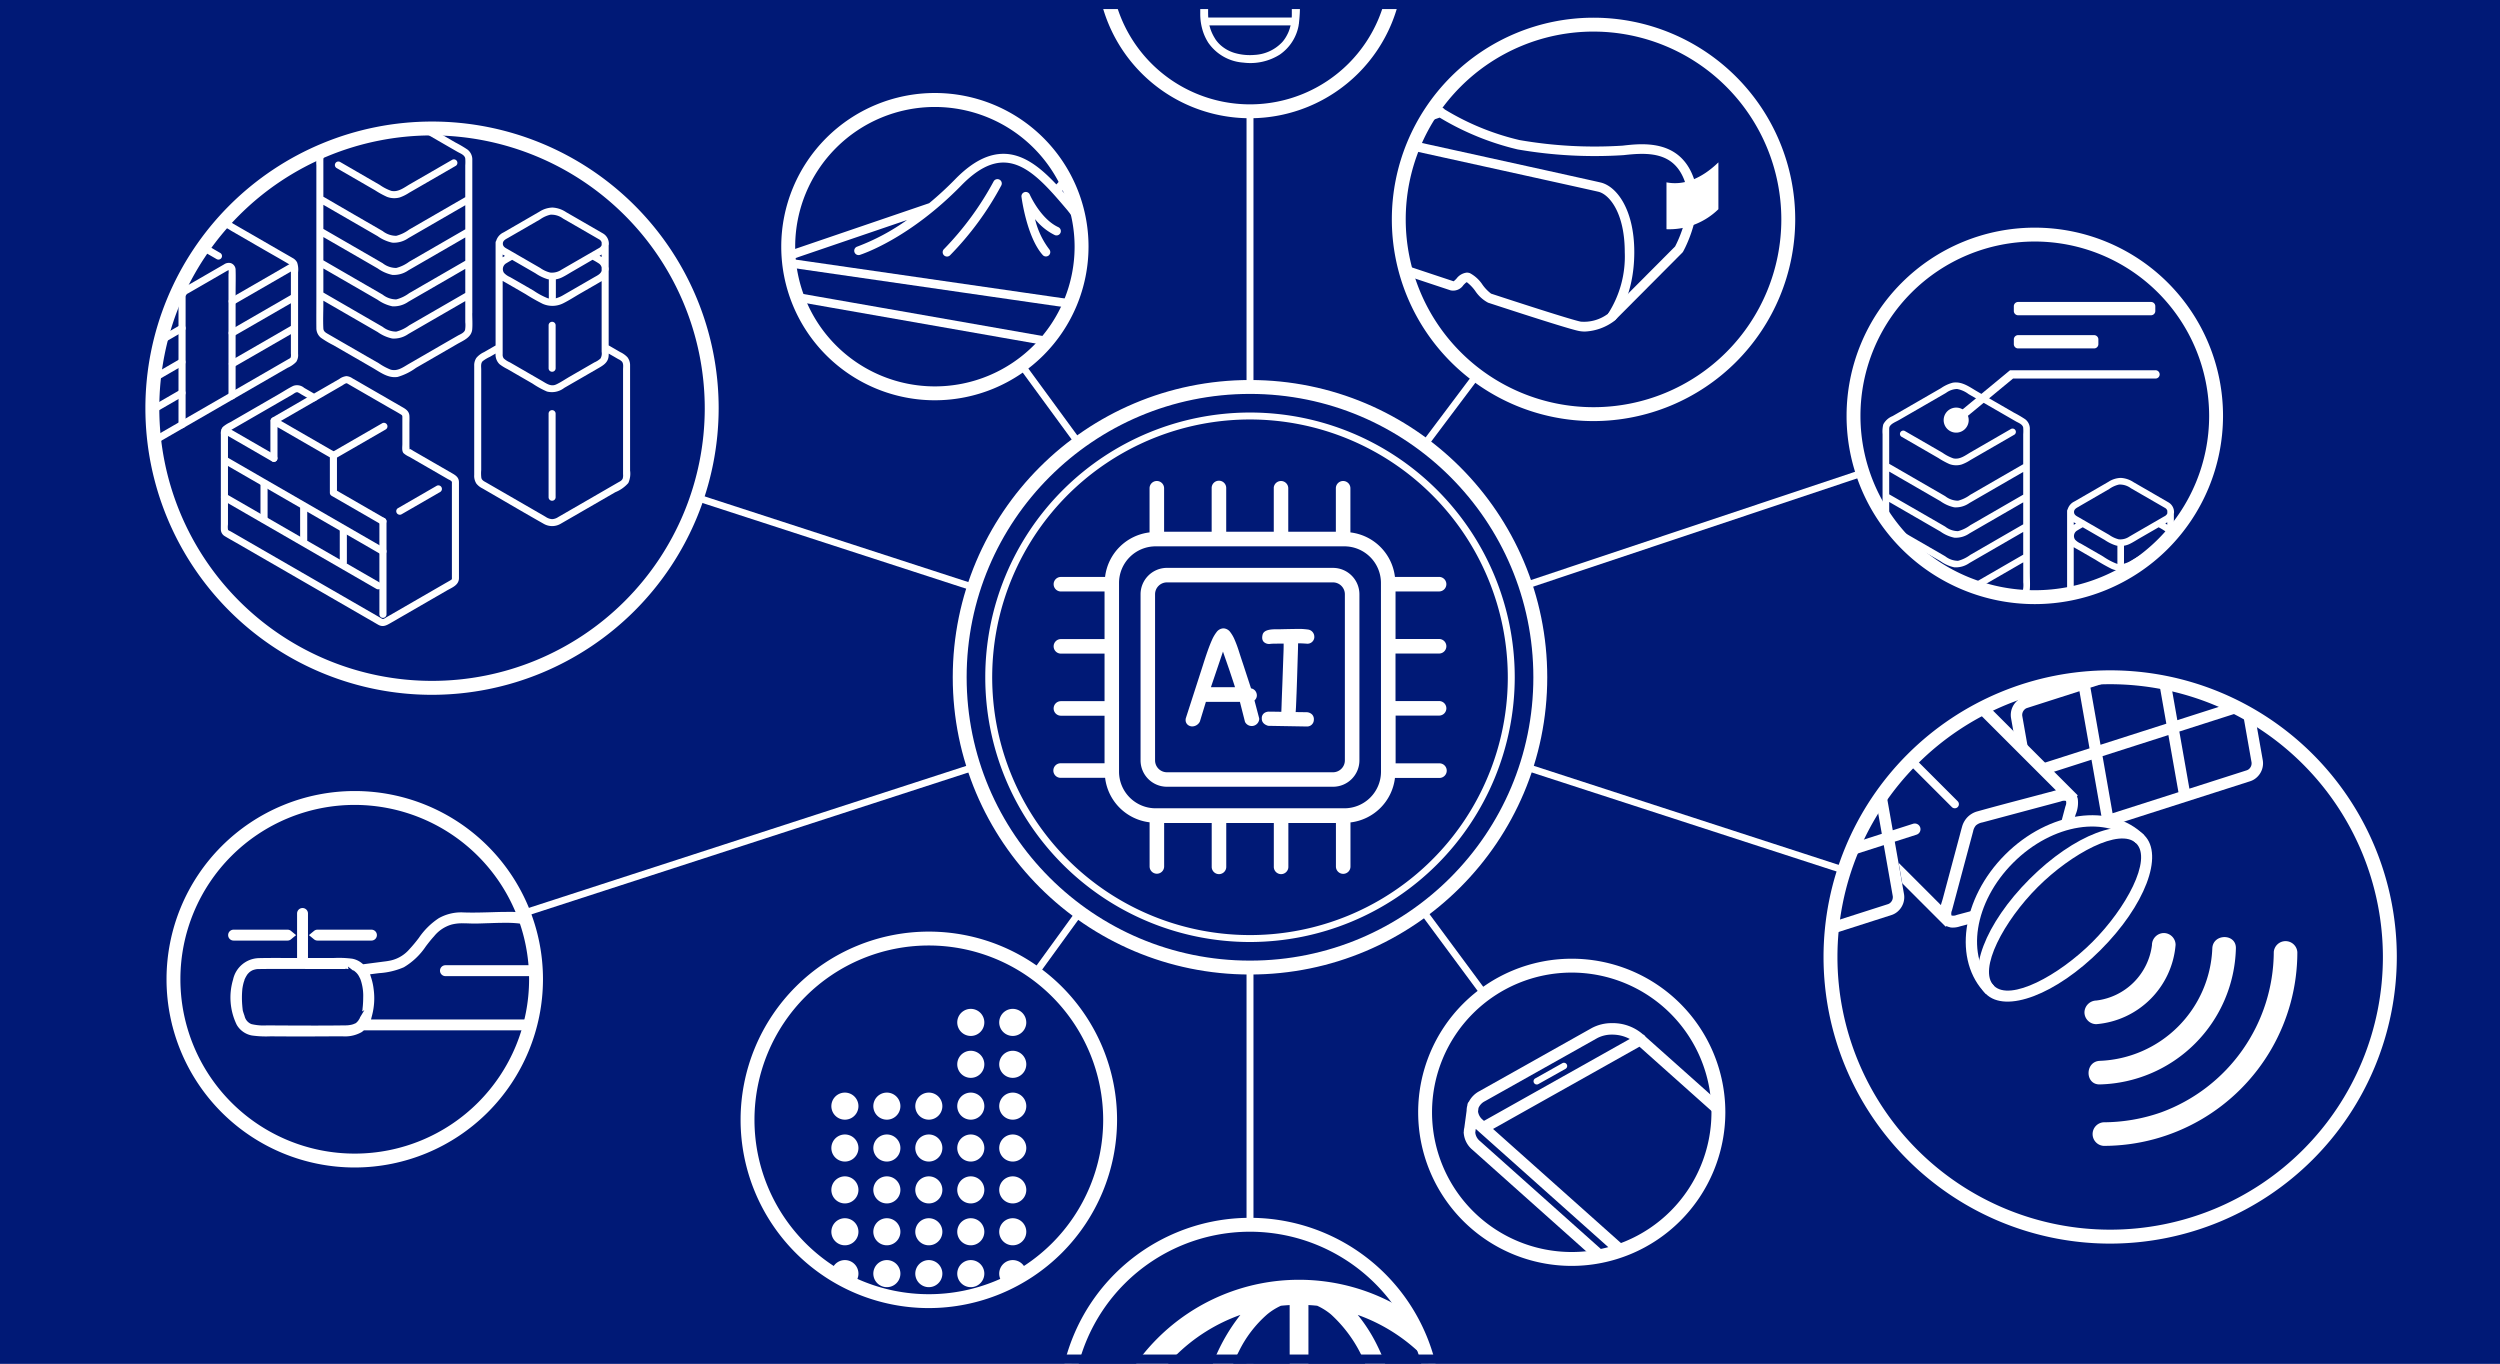 <svg xmlns="http://www.w3.org/2000/svg" xmlns:xlink="http://www.w3.org/1999/xlink" width="275" height="149.999" viewBox="0 0 275 149.999">
  <defs>
    <clipPath id="clip-path">
      <rect id="長方形_1924" data-name="長方形 1924" width="275" height="149.999" transform="translate(0 34.325)" fill="none"/>
    </clipPath>
    <clipPath id="clip-path-2">
      <path id="パス_5877" data-name="パス 5877" d="M203.885,80.071a19.943,19.943,0,1,0,19.942-19.942,19.942,19.942,0,0,0-19.942,19.942" fill="none"/>
    </clipPath>
    <clipPath id="clip-path-4">
      <path id="パス_5882" data-name="パス 5882" d="M19.08,142.043A19.942,19.942,0,1,0,39.022,122.1,19.942,19.942,0,0,0,19.08,142.043" fill="none"/>
    </clipPath>
    <clipPath id="clip-path-6">
      <path id="パス_5921" data-name="パス 5921" d="M82.229,157.508a19.942,19.942,0,1,0,19.942-19.943,19.942,19.942,0,0,0-19.942,19.943" fill="none"/>
    </clipPath>
    <clipPath id="clip-path-8">
      <path id="パス_5926" data-name="パス 5926" d="M121.871,34.325a16.1,16.1,0,0,0,31.258,0Z" fill="none"/>
    </clipPath>
    <clipPath id="clip-path-10">
      <path id="パス_5938" data-name="パス 5938" d="M201.353,139.591a30.766,30.766,0,1,0,30.766-30.767,30.766,30.766,0,0,0-30.766,30.767" fill="none"/>
    </clipPath>
    <clipPath id="clip-path-12">
      <path id="パス_5968" data-name="パス 5968" d="M16.756,79.224A30.767,30.767,0,1,0,47.524,48.457,30.767,30.767,0,0,0,16.756,79.224" fill="none"/>
    </clipPath>
    <clipPath id="clip-path-14">
      <path id="パス_5973" data-name="パス 5973" d="M156.761,156.679a16.131,16.131,0,1,0,16.132-16.132,16.131,16.131,0,0,0-16.132,16.132" fill="none"/>
    </clipPath>
    <clipPath id="clip-path-16">
      <path id="パス_5977" data-name="パス 5977" d="M86.707,61.46a16.131,16.131,0,1,0,16.131-16.132A16.131,16.131,0,0,0,86.707,61.46" fill="none"/>
    </clipPath>
    <clipPath id="clip-path-18">
      <path id="パス_5983" data-name="パス 5983" d="M153.866,58.457a21.422,21.422,0,1,0,21.422-21.422,21.421,21.421,0,0,0-21.422,21.422" fill="none"/>
    </clipPath>
    <clipPath id="clip-path-20">
      <path id="パス_5987" data-name="パス 5987" d="M117.863,184.324h39.274a20.26,20.26,0,0,0-39.274,0" fill="none"/>
    </clipPath>
  </defs>
  <g id="グループ_2909" data-name="グループ 2909" transform="translate(0 -34.325)">
    <rect id="長方形_1914" data-name="長方形 1914" width="275" height="149.999" transform="translate(0 34.325)" fill="#001976"/>
    <rect id="長方形_1915" data-name="長方形 1915" width="0.763" height="75.5" transform="translate(137.119 108.824)" fill="#fff"/>
    <path id="パス_5856" data-name="パス 5856" d="M172.586,156.906l-35.393-47.854.614-.456L173.2,156.451Z" fill="#fff"/>
    <rect id="長方形_1916" data-name="長方形 1916" width="0.764" height="124.514" transform="translate(137.382 109.187) rotate(-72)" fill="#fff"/>
    <rect id="長方形_1917" data-name="長方形 1917" width="90.989" height="0.764" transform="matrix(0.949, -0.317, 0.317, 0.949, 137.389, 108.49)" fill="#fff"/>
    <rect id="長方形_1918" data-name="長方形 1918" width="62.966" height="0.764" transform="translate(137.179 108.583) rotate(-53.085)" fill="#fff"/>
    <rect id="長方形_1919" data-name="長方形 1919" width="0.763" height="74.499" transform="translate(137.119 34.325)" fill="#fff"/>
    <rect id="長方形_1920" data-name="長方形 1920" width="0.764" height="58.692" transform="translate(102.53 61.686) rotate(-36.197)" fill="#fff"/>
    <rect id="長方形_1921" data-name="長方形 1921" width="0.764" height="124.514" transform="translate(18.962 70.71) rotate(-72)" fill="#fff"/>
    <rect id="長方形_1922" data-name="長方形 1922" width="124.514" height="0.764" transform="translate(18.957 146.922) rotate(-17.985)" fill="#fff"/>
    <rect id="長方形_1923" data-name="長方形 1923" width="60.138" height="0.765" transform="matrix(0.587, -0.809, 0.809, 0.587, 101.871, 157.273)" fill="#fff"/>
    <g id="グループ_2910" data-name="グループ 2910">
      <g id="グループ_2909-2" data-name="グループ 2909" clip-path="url(#clip-path)">
        <path id="パス_5857" data-name="パス 5857" d="M169.433,108.824A31.933,31.933,0,1,1,137.5,76.891a31.933,31.933,0,0,1,31.933,31.933" fill="#001976"/>
        <circle id="楕円形_32" data-name="楕円形 32" cx="31.933" cy="31.933" r="31.933" transform="translate(105.567 76.891)" fill="none" stroke="#fff" stroke-miterlimit="10" stroke-width="1.528"/>
        <path id="パス_5858" data-name="パス 5858" d="M137.5,137.946a29.121,29.121,0,1,1,29.122-29.122A29.155,29.155,0,0,1,137.5,137.946m0-57.479a28.358,28.358,0,1,0,28.358,28.357A28.389,28.389,0,0,0,137.5,80.467" fill="#fff"/>
        <path id="パス_5859" data-name="パス 5859" d="M146.636,96.791H128.362a2.907,2.907,0,0,0-2.9,2.9v18.275a2.9,2.9,0,0,0,2.9,2.9h18.274a2.9,2.9,0,0,0,2.9-2.9V99.693a2.907,2.907,0,0,0-2.9-2.9m1.3,21.177a1.312,1.312,0,0,1-1.3,1.305H128.362a1.312,1.312,0,0,1-1.305-1.305V99.693a1.312,1.312,0,0,1,1.305-1.305h18.274a1.312,1.312,0,0,1,1.3,1.305Z" fill="#fff"/>
        <path id="パス_5860" data-name="パス 5860" d="M137.991,111.373a.518.518,0,0,0,.079-.076.722.722,0,0,0,.185-.478.822.822,0,0,0-.152-.469.761.761,0,0,0-.455-.3h-.032l-.836-2.558q-.286-.852-.508-1.551a12.509,12.509,0,0,0-.456-1.23,3.764,3.764,0,0,0-.484-.85.968.968,0,0,0-.758-.416.98.98,0,0,0-.759.422,4.083,4.083,0,0,0-.5.859q-.232.515-.478,1.214t-.5,1.51l-1.9,5.892a.913.913,0,0,0-.02.182.676.676,0,0,0,.258.547.778.778,0,0,0,.478.16.953.953,0,0,0,.788-.455.389.389,0,0,0,.057-.12l.65-2.125h3.743l.558,2.2a.829.829,0,0,0,1.565-.287.371.371,0,0,0-.014-.141Zm-3.132-4.416q.192.557.4,1.158l.4,1.205c.068.206.132.406.193.6H133.2L134.527,106c.1.293.209.607.332.965Z" fill="#fff"/>
        <path id="パス_5861" data-name="パス 5861" d="M142.619,110.681q.03-.809.059-1.713l.1-3.238q.009-.369.013-.641h.193c.288.011.539.026.759.041a.758.758,0,0,0,.832-.677c0-.023,0-.046,0-.069a.8.8,0,0,0-.675-.807c-.12-.017-.3-.037-.547-.057-.094-.009-.38-.031-2.717.028-.824-.022-1.612.036-1.753.6-.12.5.047.739.214.856a.857.857,0,0,0,.607.152,3.492,3.492,0,0,1,.408-.026l.8-.012h.288v.238q0,.411-.024.954l-.12,3.364c-.041,1.006-.067,1.748-.082,2.223q-.014.416-.027.726-1.062-.018-1.366-.019a.932.932,0,0,0-.455.12.672.672,0,0,0-.328.635c-.009.209.062.59.641.787a.4.4,0,0,0,.119.021l4.185.072a.742.742,0,0,0,.779-.7v-.009a.768.768,0,0,0-.172-.589.885.885,0,0,0-.658-.273l-1.17-.016c.014-.153.026-.329.036-.527.02-.426.041-.91.059-1.446" fill="#fff"/>
        <path id="パス_5862" data-name="パス 5862" d="M158.3,106.214a.8.8,0,0,0,0-1.6h-4.791V99.385H158.3a.8.8,0,1,0,0-1.6h-4.856a5.591,5.591,0,0,0-4.9-4.894V88.034a.8.8,0,1,0-1.6,0h0v4.785h-5.235V88.034a.8.8,0,0,0-1.594-.095c0,.011,0,.023,0,.034v4.846h-5.232V88.034a.8.8,0,1,0-1.6-.061v4.846h-5.232V88.034a.8.8,0,0,0-1.6,0h0v4.855a5.59,5.59,0,0,0-4.893,4.9H116.7a.8.8,0,0,0,0,1.6h4.8v5.234H116.7a.8.8,0,1,0,0,1.6H121.5v5.23H116.7a.8.8,0,0,0,0,1.6H121.5v5.232H116.7a.8.8,0,1,0-.062,1.6h4.924a5.59,5.59,0,0,0,4.894,4.894v4.855a.8.8,0,1,0,1.6,0v-4.78h5.232v4.794a.8.8,0,0,0,1.6.062v-4.856h5.232v4.794a.8.8,0,0,0,1.6.062v-4.856h5.232v4.794a.8.8,0,0,0,1.6,0v-4.856a5.587,5.587,0,0,0,4.893-4.893h4.856a.8.8,0,0,0,.073-1.606h-4.856V113.04H158.3a.8.8,0,1,0,0-1.6h-4.794v-5.23Zm-6.39,13a4.029,4.029,0,0,1-4.023,4.023H127.116a4.029,4.029,0,0,1-4.022-4.023V98.446a4.029,4.029,0,0,1,4.022-4.023h20.766a4.029,4.029,0,0,1,4.022,4.023Z" fill="#fff"/>
        <path id="パス_5863" data-name="パス 5863" d="M243.769,80.071a19.942,19.942,0,1,1-19.942-19.942,19.942,19.942,0,0,1,19.942,19.942" fill="#001976"/>
      </g>
    </g>
    <g id="グループ_2912" data-name="グループ 2912">
      <g id="グループ_2911" data-name="グループ 2911" clip-path="url(#clip-path-2)">
        <path id="パス_5864" data-name="パス 5864" d="M209.166,82.366h0l2.69,1.553,1.327.766a9.165,9.165,0,0,0,1.247.685,2.122,2.122,0,0,0,1.336.054,4.474,4.474,0,0,0,.97-.487l2.113-1.221,2.727-1.574a.365.365,0,0,0-.368-.63l-4.394,2.537c-.59.341-1.228.864-1.951.694a4.8,4.8,0,0,1-1.189-.617l-1.24-.716-2.9-1.674a.365.365,0,0,0-.368.63" fill="#fff"/>
        <path id="パス_5865" data-name="パス 5865" d="M223.282,97.448V95.3q0-3.46,0-6.921V83.111c0-.52,0-1.04,0-1.561a1.31,1.31,0,0,0-.5-1.1,12.391,12.391,0,0,0-1.246-.732l-1.326-.766L217.515,77.4c-.845-.487-1.685-1.155-2.715-.977a4.078,4.078,0,0,0-1.291.6l-1.389.8-2.714,1.566-1.226.708a2,2,0,0,0-.993.861.09.09,0,0,0-.008.023.326.326,0,0,0-.028.063,3.4,3.4,0,0,0-.069,1.032V95.745c0,1.077-.011,2.154,0,3.231a1.284,1.284,0,0,0,.466,1.023,10.568,10.568,0,0,0,1.328.787l1.379.8,2.652,1.531a4.115,4.115,0,0,0,2.625.957,6.1,6.1,0,0,0,1.908-.942l2.062-1.191,2.2-1.269c.654-.379,1.516-.7,1.582-1.562.041-.546,0-1.111,0-1.659M207.811,89.54l5.638,3.257a4.1,4.1,0,0,0,1.521.674A2.624,2.624,0,0,0,216.64,93l2.941-1.7,2.972-1.717V92l-5.824,3.364a3.875,3.875,0,0,1-1.346.649,2.293,2.293,0,0,1-1.412-.5l-2.929-1.691-3.231-1.867Zm14.742-2.667v1.865L216.729,92.1a3.9,3.9,0,0,1-1.346.65,2.294,2.294,0,0,1-1.412-.5l-2.929-1.691L207.811,88.7v-2.5l5.638,3.257a4.1,4.1,0,0,0,1.521.675,2.618,2.618,0,0,0,1.67-.476l2.941-1.7,2.972-1.716ZM207.811,92.8l5.638,3.256a4.1,4.1,0,0,0,1.521.675,2.618,2.618,0,0,0,1.67-.476l2.941-1.7,2.972-1.716v2.5l-5.824,3.364a3.9,3.9,0,0,1-1.346.65,2.294,2.294,0,0,1-1.412-.5q-1.465-.844-2.929-1.691l-3.231-1.867Zm1.021-12.237,1.275-.736,2.6-1.5,1.348-.778a2.172,2.172,0,0,1,1.218-.437,3.006,3.006,0,0,1,1.268.563l1.344.775,2.585,1.492,1.268.732c.288.166.76.32.815.7a5.1,5.1,0,0,1,0,.721v3.293l-5.824,3.364a3.9,3.9,0,0,1-1.346.65,2.293,2.293,0,0,1-1.412-.5l-2.929-1.692-3.231-1.866v-3.76a1.077,1.077,0,0,1,.033-.31c.186-.358.652-.521.988-.715m13.7,18.618c-.1.317-.518.46-.782.613l-.986.57-4.063,2.347c-.59.341-1.186.81-1.906.6a6.115,6.115,0,0,1-1.231-.666l-1.284-.741-2.6-1.5-1.344-.777c-.262-.151-.5-.266-.521-.6-.044-.857,0-1.728,0-2.585v-.295l5.638,3.257a4.1,4.1,0,0,0,1.521.675,2.631,2.631,0,0,0,1.67-.476l2.941-1.7,2.972-1.717v2.192a2.949,2.949,0,0,1-.023.8" fill="#fff"/>
        <path id="パス_5866" data-name="パス 5866" d="M241.347,114.249V104.4c0-.358,0-.715,0-1.073a1.358,1.358,0,0,0-.282-.888,2.457,2.457,0,0,0-.738-.523l-.975-.563-.228-.132c0-.078,0-.156,0-.234V93.5a1.346,1.346,0,0,0,.015-.329c0-.035-.009-.069-.014-.1v-2.23c0-.027.011-.052.014-.081a1.235,1.235,0,0,0-.6-1.17l-2.593-1.5-1.252-.723a2.8,2.8,0,0,0-1.419-.473,2.633,2.633,0,0,0-1.339.426l-1.208.7-2.538,1.465a1.4,1.4,0,0,0-.746.859.351.351,0,0,0-.063.209V93.3h0v7.922l-.309.178-.893.516a2.253,2.253,0,0,0-.794.6,1.37,1.37,0,0,0-.225.814c0,.389,0,.778,0,1.167v10.184a1.483,1.483,0,0,0,.224.895,1.838,1.838,0,0,0,.629.5l.748.433c1.87,1.081,3.73,2.182,5.612,3.242a1.748,1.748,0,0,0,1.783-.011c.379-.215.755-.436,1.132-.654l2.983-1.722,1.543-.892a3.577,3.577,0,0,0,1.352-.954,2.331,2.331,0,0,0,.185-1.263m-3.069-11.68a2.3,2.3,0,0,1-.653.416l-.888.514-1.66.959c-.468.27-.934.593-1.425.819-.551.253-1.031-.127-1.492-.393l-1.555-.9-1.733-1a2.338,2.338,0,0,1-.653-.416.655.655,0,0,1-.113-.438V94.515c.152.1.314.18.466.268l1.92,1.109a19.664,19.664,0,0,0,1.763,1,2.5,2.5,0,0,0,2.144-.053c.614-.307,1.2-.688,1.795-1.032l1.912-1.1c.1-.057.193-.112.286-.17v7.356a1.045,1.045,0,0,1-.114.678m-.83-10.243a6.74,6.74,0,0,1,.675.4.691.691,0,0,1,.269.4v.343c-.1.341-.481.508-.791.687l-3.168,1.829a3.051,3.051,0,0,1-.812.35.331.331,0,0,0,.015-.1V94.355a2.309,2.309,0,0,0,.646-.207c.387-.19.756-.431,1.13-.647l2.036-1.175m.728-.421.119-.068c.033-.019.065-.039.1-.059v.264c-.07-.047-.142-.092-.216-.137m-5.25,4.44a1.548,1.548,0,0,1-.158-.035,7.331,7.331,0,0,1-1.446-.782l-1.67-.964-.78-.45a1.809,1.809,0,0,1-.624-.435.7.7,0,0,1,.239-1c.2-.122.4-.237.609-.354l1.208.7,1.212.7a4.6,4.6,0,0,0,1.255.61c.045.01.09.017.135.024v1.879a.333.333,0,0,0,.02.108m-4.812-4.291-.008,0v-.285c.078.05.159.1.241.143-.078.045-.156.09-.233.137m.6-2.029,2.243-1.3,1.054-.608a2.97,2.97,0,0,1,1.07-.485,2.019,2.019,0,0,1,1.307.4l1.225.708,2.558,1.476a.519.519,0,0,1,.228.3c0,.012,0,.022,0,.034v.236a.534.534,0,0,1-.036.087.689.689,0,0,1-.308.261l-.571.33-2.232,1.289-1.031.6a1.744,1.744,0,0,1-1.169.3,3.091,3.091,0,0,1-1.038-.482l-1.089-.628-2.24-1.294c-.25-.144-.549-.265-.55-.6s.325-.471.582-.618m11.875,25.016c-.088.228-.322.319-.52.434l-.687.4q-2.747,1.587-5.494,3.173a1.239,1.239,0,0,1-.632.217,1.329,1.329,0,0,1-.675-.241l-1.1-.638-2.9-1.676-1.509-.872-.623-.361c-.22-.127-.478-.228-.54-.5a3.94,3.94,0,0,1-.012-.82V111q0-3.138,0-6.274v-1c0-.288-.072-.655.162-.876a3.946,3.946,0,0,1,.738-.443l.592-.342a1.393,1.393,0,0,0,.4,1.1,4.693,4.693,0,0,0,.824.513l.86.5,1.752,1.012a9.148,9.148,0,0,0,1.5.827,2.087,2.087,0,0,0,1.8-.382l1.61-.929,1.772-1.025c.571-.329,1.169-.616,1.224-1.355.006-.084.009-.169.011-.254l.548.317.442.255a1.3,1.3,0,0,1,.386.262c.178.225.112.56.112.825v10.867a1.314,1.314,0,0,1-.032.452" fill="#fff"/>
        <path id="パス_5867" data-name="パス 5867" d="M232.882,108.287V117a.365.365,0,0,0,.73,0v-8.718a.365.365,0,0,0-.73,0" fill="#fff"/>
        <path id="パス_5868" data-name="パス 5868" d="M232.885,99.111v4.5a.365.365,0,0,0,.73,0v-4.5a.365.365,0,0,0-.73,0" fill="#fff"/>
        <path id="パス_5869" data-name="パス 5869" d="M215.181,80.992a.458.458,0,0,1-.292-.811l6.216-5.13h15.979a.458.458,0,1,1,0,.915h-15.65l-5.962,4.921a.453.453,0,0,1-.291.1" fill="#fff"/>
        <path id="パス_5870" data-name="パス 5870" d="M216.057,81.6a1.377,1.377,0,1,1,.185-1.938,1.377,1.377,0,0,1-.185,1.938" fill="#fff"/>
        <path id="パス_5871" data-name="パス 5871" d="M236.614,67.541H221.991a.47.47,0,0,0-.47.47v.523a.471.471,0,0,0,.47.47h14.623a.47.47,0,0,0,.47-.47v-.523a.47.47,0,0,0-.47-.47" fill="#fff"/>
        <path id="パス_5872" data-name="パス 5872" d="M230.351,72.652h-8.36a.469.469,0,0,1-.469-.47V71.66a.47.47,0,0,1,.469-.471h8.36a.471.471,0,0,1,.47.471v.522a.47.47,0,0,1-.47.47" fill="#fff"/>
        <path id="パス_5873" data-name="パス 5873" d="M221.32,109.674H206.7a.47.47,0,0,1-.47-.47v-.523a.471.471,0,0,1,.47-.47H221.32a.471.471,0,0,1,.47.47v.523a.47.47,0,0,1-.47.47" fill="#fff"/>
        <path id="パス_5874" data-name="パス 5874" d="M215.057,113.323H206.7a.469.469,0,0,1-.469-.47v-.523a.47.47,0,0,1,.469-.47h8.36a.471.471,0,0,1,.47.47v.523a.47.47,0,0,1-.47.47" fill="#fff"/>
        <path id="パス_5875" data-name="パス 5875" d="M222.155,116.444H206.228a.458.458,0,1,1,0-.915h15.7l7.021-3.716a.458.458,0,1,1,.428.809Z" fill="#fff"/>
        <path id="パス_5876" data-name="パス 5876" d="M228.518,111a1.377,1.377,0,1,1-.573,1.861,1.377,1.377,0,0,1,.573-1.861" fill="#fff"/>
      </g>
    </g>
    <g id="グループ_2914" data-name="グループ 2914">
      <g id="グループ_2913" data-name="グループ 2913" clip-path="url(#clip-path)">
        <path id="パス_5878" data-name="パス 5878" d="M223.827,100.777a20.705,20.705,0,1,1,20.706-20.705,20.729,20.729,0,0,1-20.706,20.705m0-39.884a19.178,19.178,0,1,0,19.179,19.179,19.2,19.2,0,0,0-19.179-19.179" fill="#fff"/>
        <path id="パス_5879" data-name="パス 5879" d="M58.964,142.043A19.942,19.942,0,1,1,39.022,122.1a19.942,19.942,0,0,1,19.942,19.942" fill="#001976"/>
      </g>
    </g>
    <g id="グループ_2916" data-name="グループ 2916">
      <g id="グループ_2915" data-name="グループ 2915" clip-path="url(#clip-path-4)">
        <path id="パス_5880" data-name="パス 5880" d="M49,141.7a.6.6,0,0,1,0-1.2H59.063a.6.6,0,0,1,0,1.2Z" fill="#fff"/>
        <path id="パス_5881" data-name="パス 5881" d="M73.917,148.337l-2.657-.015c-.185.008-.35.011-.516.011a11.054,11.054,0,0,1-1.534-.106,2.391,2.391,0,0,1-1.044-.475l-.111-.087H40.026l-.22.179a3.684,3.684,0,0,1-1.844.486c-.1,0-.191,0-.287-.011-.662,0-1.294.005-1.926.009h-.244c-.771.005-1.542.01-2.313.01l-.783,0-2.656-.015c-.186.008-.351.011-.517.011a11.04,11.04,0,0,1-1.533-.106,2.445,2.445,0,0,1-1.664-1.176,6.87,6.87,0,0,1-.4-4.977,2.981,2.981,0,0,1,2.853-2.357c.657-.014,1.315-.018,1.972-.018l2.214.008v-4.9a.6.6,0,1,1,1.2,0v4.9l2.778,0c.232-.013.44-.018.648-.018a11.285,11.285,0,0,1,1.445.093,2.378,2.378,0,0,1,1.063.5l.138.111,2.3-.3a7.462,7.462,0,0,0,.756-.123,3.835,3.835,0,0,0,2.039-1.244,15.44,15.44,0,0,0,1.031-1.238,7.906,7.906,0,0,1,2.188-2.162,5.021,5.021,0,0,1,2.454-.642c.084,0,.168,0,.252.007.346.012.687.017,1.025.017.584,0,1.167-.015,1.709-.03l.411-.012c.5-.016,1.02-.031,1.538-.031a10.558,10.558,0,0,1,3.958.608,4.466,4.466,0,0,1,1.967,1.673,12.022,12.022,0,0,0,1.956,2.308,3.7,3.7,0,0,0,1.382.721c.06.015.176.036.339.061l.171.033,2.722.363.134-.1a2.846,2.846,0,0,1,1.72-.585c.658-.014,1.315-.018,1.974-.018l2.212.008v-4.9a.6.6,0,1,1,1.2,0v4.9l2.778,0c.232-.013.44-.018.649-.018a11.261,11.261,0,0,1,1.445.093c1.744.334,2.221,2.224,2.35,3.321a7.41,7.41,0,0,1-.287,3.3,2.814,2.814,0,0,1-1.007,1.431,3.685,3.685,0,0,1-1.845.486c-.1,0-.19,0-.285-.011-.664,0-1.295.005-1.927.009h-.244c-.771.005-1.543.01-2.313.01Zm-.694-1.206q1.388.008,2.777.009c1.285,0,2.416-.008,3.455-.023h.011a3.194,3.194,0,0,0,.7-.072,1.8,1.8,0,0,0,.229-.068,1.054,1.054,0,0,0,.117-.051.463.463,0,0,0,.254-.169,1.174,1.174,0,0,0,.112-.112l.055-.074c.021-.032.045-.08.071-.13l.013,0,.059-.115.037-.1.474-.785-.254.134c.008-.032.018-.064.028-.1a.92.92,0,0,0,.029-.252l.01-.068c.012-.119.02-.214.028-.31.02-.284.031-.54.031-.785a5.453,5.453,0,0,0-.181-1.626,4.042,4.042,0,0,0-.144-.444l-.144-.285a1.673,1.673,0,0,0-.376-.47l-.2-.173-.019.02-.017-.01-.079-.032-.2-.159-.323-.247.067.282-.332-.051-.013.041-1.54,0q-1.588,0-3.18-.006c-.45,0-2.209-.006-2.653-.006-.7,0-1.407,0-2.111.014a.388.388,0,0,0-.08,0,1.518,1.518,0,0,0-.336.038,2.267,2.267,0,0,0-.3.087l-.081.041a2.04,2.04,0,0,0-.205.125c-.069.056-.1.08-.109.092a2.52,2.52,0,0,0-.185.2l-.047.068a3.448,3.448,0,0,0-.227.411l-.053.112,0,.027c-.022.068-.074.214-.075.224-.046.157-.085.319-.12.5l-.032.191c-.012.09-.02.184-.02.2a9.958,9.958,0,0,0,0,1.684c.011.131.024.261.038.392l0,.048c.01.078.015.115.023.152.061.211.125.391.188.569l.047.132a1.518,1.518,0,0,0,.208.4,1.1,1.1,0,0,0,.207.211,1.2,1.2,0,0,0,.291.158,5.717,5.717,0,0,0,1.315.156c.1,0,.2,0,.3-.008Zm-43.11-.009q2.154.014,4.306.016h.415c1.039,0,2.076-.006,3.114-.021h.01a3.178,3.178,0,0,0,.7-.072,1.825,1.825,0,0,0,.231-.068.945.945,0,0,0,.115-.051.46.46,0,0,0,.255-.169,1.035,1.035,0,0,0,.113-.115c.051-.066.068-.093.073-.1l.054-.1.012,0,.061-.117.035-.094.472-.785-.252.134.026-.1a.851.851,0,0,0,.03-.251l.01-.069c.011-.1.021-.206.028-.309.02-.284.031-.54.031-.785a5.386,5.386,0,0,0-.182-1.626A3.753,3.753,0,0,0,39.63,142l-.144-.283a1.679,1.679,0,0,0-.375-.472l-.2-.171-.019.019-.017-.011-.08-.031-.2-.16-.322-.246.065.281-.328-.051-.014.042-1.543,0q-1.593,0-3.179-.006l-.358,0-2.255-.005q-1.076,0-2.151.015a.4.4,0,0,0-.08,0,1.592,1.592,0,0,0-.335.037,2.265,2.265,0,0,0-.3.088l-.082.041a1.919,1.919,0,0,0-.2.125c-.074.059-.1.08-.109.09-.079.08-.134.137-.186.2l-.046.069a3.528,3.528,0,0,0-.228.411l-.054.115.005.028s-.069.2-.076.222c-.045.154-.084.316-.118.494l-.032.188c-.014.108-.021.188-.021.2a9.858,9.858,0,0,0,0,1.684c.01.137.024.272.039.409a1.8,1.8,0,0,0,.026.186c.06.208.124.388.187.567a1.249,1.249,0,0,0,.754.9,5.778,5.778,0,0,0,1.316.155c.1,0,.2,0,.3-.008Zm20.8-11.232a4.606,4.606,0,0,0-1.228.133,3.859,3.859,0,0,0-1.94,1.295c-.311.335-.611.722-.9,1.1a7.52,7.52,0,0,1-2.426,2.307,8.1,8.1,0,0,1-2.711.645c-.174.021-1,.127-1,.127l.147.463a6.331,6.331,0,0,1,.243,1.154,7.388,7.388,0,0,1-.158,2.848l-.13.507H67.227l-.139-.513a7.783,7.783,0,0,1,.059-3.879c.01-.034.183-.583.183-.583l-1.792-.239c-.1-.013-.263-.03-.3-.032-.123-.015-.261-.032-.4-.058a5.155,5.155,0,0,1-2.728-1.627,21.215,21.215,0,0,1-1.826-2.354l0-.034-.027-.026-.042-.057-.06-.058c-.076-.079-.139-.14-.2-.2l-.2-.151c-.093-.058-.183-.109-.274-.16a4.616,4.616,0,0,0-1.116-.387,12.676,12.676,0,0,0-2.9-.275c-.6,0-1.2.022-1.781.043l-.082,0c-.436.016-.853.031-1.264.038h-.132c-.2,0-.408-.007-.612-.014-.242-.008-.463-.015-.678-.015m25.51,1.9a.588.588,0,0,1-.378-.14l-.558-.46.558-.46a.594.594,0,0,1,.378-.14h5.94a.6.6,0,1,1,0,1.2Zm-9.224,0a.6.6,0,1,1,0-1.2h5.941a.591.591,0,0,1,.376.139l.559.461-.559.46a.583.583,0,0,1-.376.14Zm-32.283,0a.589.589,0,0,1-.379-.14l-.558-.46.558-.46a.594.594,0,0,1,.379-.14h5.94a.6.6,0,1,1,0,1.2Zm-9.224,0a.6.6,0,1,1,0-1.2h5.94a.6.6,0,0,1,.377.139l.56.461-.56.46a.585.585,0,0,1-.377.14Z" fill="#fff"/>
      </g>
    </g>
    <g id="グループ_2918" data-name="グループ 2918">
      <g id="グループ_2917" data-name="グループ 2917" clip-path="url(#clip-path)">
        <path id="パス_5883" data-name="パス 5883" d="M39.022,162.749a20.705,20.705,0,1,1,20.706-20.706,20.73,20.73,0,0,1-20.706,20.706m0-39.884A19.178,19.178,0,1,0,58.2,142.043a19.2,19.2,0,0,0-19.179-19.178" fill="#fff"/>
        <path id="パス_5884" data-name="パス 5884" d="M122.113,157.508a19.942,19.942,0,1,1-19.942-19.942,19.942,19.942,0,0,1,19.942,19.942" fill="#001976"/>
      </g>
    </g>
    <g id="グループ_2920" data-name="グループ 2920">
      <g id="グループ_2919" data-name="グループ 2919" clip-path="url(#clip-path-6)">
        <path id="パス_5885" data-name="パス 5885" d="M89.812,179.03a1.489,1.489,0,1,1-1.489-1.489,1.489,1.489,0,0,1,1.489,1.489" fill="#fff"/>
        <path id="パス_5886" data-name="パス 5886" d="M94.428,179.03a1.489,1.489,0,1,1-1.489-1.489,1.489,1.489,0,0,1,1.489,1.489" fill="#fff"/>
        <path id="パス_5887" data-name="パス 5887" d="M99.044,179.03a1.489,1.489,0,1,1-1.489-1.489,1.489,1.489,0,0,1,1.489,1.489" fill="#fff"/>
        <path id="パス_5888" data-name="パス 5888" d="M103.66,179.03a1.489,1.489,0,1,1-1.489-1.489,1.489,1.489,0,0,1,1.489,1.489" fill="#fff"/>
        <path id="パス_5889" data-name="パス 5889" d="M108.276,179.03a1.489,1.489,0,1,1-1.489-1.489,1.489,1.489,0,0,1,1.489,1.489" fill="#fff"/>
        <path id="パス_5890" data-name="パス 5890" d="M112.892,179.03a1.489,1.489,0,1,1-1.489-1.489,1.489,1.489,0,0,1,1.489,1.489" fill="#fff"/>
        <path id="パス_5891" data-name="パス 5891" d="M117.508,179.03a1.489,1.489,0,1,1-1.489-1.489,1.489,1.489,0,0,1,1.489,1.489" fill="#fff"/>
        <path id="パス_5892" data-name="パス 5892" d="M94.428,174.424a1.489,1.489,0,1,1-1.489-1.489,1.489,1.489,0,0,1,1.489,1.489" fill="#fff"/>
        <path id="パス_5893" data-name="パス 5893" d="M99.044,174.424a1.489,1.489,0,1,1-1.489-1.489,1.489,1.489,0,0,1,1.489,1.489" fill="#fff"/>
        <path id="パス_5894" data-name="パス 5894" d="M103.66,174.424a1.489,1.489,0,1,1-1.489-1.489,1.489,1.489,0,0,1,1.489,1.489" fill="#fff"/>
        <path id="パス_5895" data-name="パス 5895" d="M108.276,174.424a1.489,1.489,0,1,1-1.489-1.489,1.489,1.489,0,0,1,1.489,1.489" fill="#fff"/>
        <path id="パス_5896" data-name="パス 5896" d="M112.892,174.424a1.489,1.489,0,1,1-1.489-1.489,1.489,1.489,0,0,1,1.489,1.489" fill="#fff"/>
        <path id="パス_5897" data-name="パス 5897" d="M94.428,169.819a1.489,1.489,0,1,1-1.489-1.489,1.489,1.489,0,0,1,1.489,1.489" fill="#fff"/>
        <path id="パス_5898" data-name="パス 5898" d="M99.044,169.819a1.489,1.489,0,1,1-1.489-1.489,1.489,1.489,0,0,1,1.489,1.489" fill="#fff"/>
        <path id="パス_5899" data-name="パス 5899" d="M103.66,169.819a1.489,1.489,0,1,1-1.489-1.489,1.489,1.489,0,0,1,1.489,1.489" fill="#fff"/>
        <path id="パス_5900" data-name="パス 5900" d="M108.276,169.819a1.489,1.489,0,1,1-1.489-1.489,1.489,1.489,0,0,1,1.489,1.489" fill="#fff"/>
        <path id="パス_5901" data-name="パス 5901" d="M112.892,169.819a1.489,1.489,0,1,1-1.489-1.489,1.489,1.489,0,0,1,1.489,1.489" fill="#fff"/>
        <path id="パス_5902" data-name="パス 5902" d="M94.428,165.213a1.489,1.489,0,1,1-1.489-1.489,1.489,1.489,0,0,1,1.489,1.489" fill="#fff"/>
        <path id="パス_5903" data-name="パス 5903" d="M99.044,165.213a1.489,1.489,0,1,1-1.489-1.489,1.489,1.489,0,0,1,1.489,1.489" fill="#fff"/>
        <path id="パス_5904" data-name="パス 5904" d="M103.66,165.213a1.489,1.489,0,1,1-1.489-1.489,1.489,1.489,0,0,1,1.489,1.489" fill="#fff"/>
        <path id="パス_5905" data-name="パス 5905" d="M108.276,165.213a1.489,1.489,0,1,1-1.489-1.489,1.489,1.489,0,0,1,1.489,1.489" fill="#fff"/>
        <path id="パス_5906" data-name="パス 5906" d="M112.892,165.213a1.489,1.489,0,1,1-1.489-1.489,1.489,1.489,0,0,1,1.489,1.489" fill="#fff"/>
        <path id="パス_5907" data-name="パス 5907" d="M94.428,160.607a1.489,1.489,0,1,1-1.489-1.489,1.489,1.489,0,0,1,1.489,1.489" fill="#fff"/>
        <path id="パス_5908" data-name="パス 5908" d="M99.044,160.607a1.489,1.489,0,1,1-1.489-1.489,1.489,1.489,0,0,1,1.489,1.489" fill="#fff"/>
        <path id="パス_5909" data-name="パス 5909" d="M103.66,160.607a1.489,1.489,0,1,1-1.489-1.489,1.489,1.489,0,0,1,1.489,1.489" fill="#fff"/>
        <path id="パス_5910" data-name="パス 5910" d="M108.276,160.607a1.489,1.489,0,1,1-1.489-1.489,1.489,1.489,0,0,1,1.489,1.489" fill="#fff"/>
        <path id="パス_5911" data-name="パス 5911" d="M112.892,160.607a1.489,1.489,0,1,1-1.489-1.489,1.489,1.489,0,0,1,1.489,1.489" fill="#fff"/>
        <path id="パス_5912" data-name="パス 5912" d="M94.428,156a1.489,1.489,0,1,1-1.489-1.489A1.489,1.489,0,0,1,94.428,156" fill="#fff"/>
        <path id="パス_5913" data-name="パス 5913" d="M99.044,156a1.489,1.489,0,1,1-1.489-1.489A1.489,1.489,0,0,1,99.044,156" fill="#fff"/>
        <path id="パス_5914" data-name="パス 5914" d="M103.66,156a1.489,1.489,0,1,1-1.489-1.489A1.489,1.489,0,0,1,103.66,156" fill="#fff"/>
        <path id="パス_5915" data-name="パス 5915" d="M108.276,156a1.489,1.489,0,1,1-1.489-1.489A1.489,1.489,0,0,1,108.276,156" fill="#fff"/>
        <path id="パス_5916" data-name="パス 5916" d="M112.892,156a1.489,1.489,0,1,1-1.489-1.489A1.489,1.489,0,0,1,112.892,156" fill="#fff"/>
        <path id="パス_5917" data-name="パス 5917" d="M108.276,151.4a1.489,1.489,0,1,1-1.489-1.489,1.489,1.489,0,0,1,1.489,1.489" fill="#fff"/>
        <path id="パス_5918" data-name="パス 5918" d="M112.892,151.4a1.489,1.489,0,1,1-1.489-1.489,1.489,1.489,0,0,1,1.489,1.489" fill="#fff"/>
        <path id="パス_5919" data-name="パス 5919" d="M108.276,146.79a1.489,1.489,0,1,1-1.489-1.489,1.489,1.489,0,0,1,1.489,1.489" fill="#fff"/>
        <path id="パス_5920" data-name="パス 5920" d="M112.892,146.79A1.489,1.489,0,1,1,111.4,145.3a1.489,1.489,0,0,1,1.489,1.489" fill="#fff"/>
      </g>
    </g>
    <g id="グループ_2922" data-name="グループ 2922">
      <g id="グループ_2921" data-name="グループ 2921" clip-path="url(#clip-path)">
        <path id="パス_5922" data-name="パス 5922" d="M102.171,178.214a20.706,20.706,0,1,1,20.706-20.706,20.73,20.73,0,0,1-20.706,20.706m0-39.885a19.179,19.179,0,1,0,19.179,19.179,19.2,19.2,0,0,0-19.179-19.179" fill="#fff"/>
        <path id="パス_5923" data-name="パス 5923" d="M153.592,30.475A16.092,16.092,0,1,1,137.5,14.382a16.093,16.093,0,0,1,16.093,16.093" fill="#001976"/>
      </g>
    </g>
    <g id="グループ_2924" data-name="グループ 2924">
      <g id="グループ_2923" data-name="グループ 2923" clip-path="url(#clip-path-8)">
        <path id="パス_5924" data-name="パス 5924" d="M133.667,38.589a4.805,4.805,0,0,1-.742-2.123c-.048-.486-.03-.979-.03-1.467v-.616c0-.1,0-.19,0-.233,0,0-.037.1.011-.02-.01.026.015-.01.021-.013s.056,0,.024-.005h.053c.165.011.336,0,.5,0h8.268c.068,0,.135,0,.2,0a.5.5,0,0,0,.067,0,.067.067,0,0,1,.051.027s.008.066.01.036c0,.035,0,.072,0,.108v.574c0,.346,0,.693,0,1.039a5.1,5.1,0,0,1-.3,1.776,2.785,2.785,0,0,1-.141.339c-.062.128-.129.253-.2.375s-.151.237-.233.35l-.009.012c-.025.033-.052.065-.078.1q-.067.079-.138.156a4.489,4.489,0,0,1-3,1.361,5.983,5.983,0,0,1-2.114-.193,4.073,4.073,0,0,1-1.623-.878,3.629,3.629,0,0,1-.6-.7.444.444,0,0,0-.592-.156.438.438,0,0,0-.155.592,5.117,5.117,0,0,0,3.852,2.182,6.065,6.065,0,0,0,4.018-.888,4.987,4.987,0,0,0,2.055-3.156,14.67,14.67,0,0,0,.13-2.881,1.053,1.053,0,0,0-.228-.713.946.946,0,0,0-.711-.322c-.146,0-.292,0-.438,0h-8.5a1.023,1.023,0,0,0-.908.41,1.094,1.094,0,0,0-.159.658V35.8a6.213,6.213,0,0,0,.345,2.123,5.5,5.5,0,0,0,.544,1.107.443.443,0,0,0,.592.156.438.438,0,0,0,.156-.593" fill="#fff"/>
        <path id="パス_5925" data-name="パス 5925" d="M132.709,37.116h9.75a.433.433,0,0,0,0-.866h-9.75a.433.433,0,0,0,0,.866" fill="#fff"/>
      </g>
    </g>
    <g id="グループ_2926" data-name="グループ 2926">
      <g id="グループ_2925" data-name="グループ 2925" clip-path="url(#clip-path)">
        <path id="パス_5927" data-name="パス 5927" d="M137.5,47.331a16.856,16.856,0,1,1,16.856-16.857A16.875,16.875,0,0,1,137.5,47.331m0-32.185a15.329,15.329,0,1,0,15.329,15.328A15.346,15.346,0,0,0,137.5,15.146" fill="#fff"/>
        <path id="パス_5928" data-name="パス 5928" d="M262.886,139.591a30.766,30.766,0,1,1-30.767-30.767,30.767,30.767,0,0,1,30.767,30.767" fill="#001976"/>
      </g>
    </g>
    <g id="グループ_2928" data-name="グループ 2928">
      <g id="グループ_2927" data-name="グループ 2927" clip-path="url(#clip-path-10)">
        <path id="パス_5929" data-name="パス 5929" d="M214.523,136.342a2.445,2.445,0,0,0,1.077-.115l1.036-.277.43-.115a12.036,12.036,0,0,1,.4-1.462l-2.113.565-.133.039a.889.889,0,0,1-.556.05.842.842,0,0,1,.049-.552c.014-.048.028-.1.041-.143l.254-.951q1.016-3.8,2.036-7.606a1.363,1.363,0,0,1,.312-.656,1.485,1.485,0,0,1,.714-.328l5.547-1.486,2.953-.789c.043-.011.087-.023.131-.037a.9.9,0,0,1,.558-.051.842.842,0,0,1-.049.552c-.014.047-.028.1-.041.142l-.254.953c-.1.387-.207.772-.31,1.158a11.9,11.9,0,0,1,1.46-.4l.138-.518c.037-.135.081-.278.127-.423a3.3,3.3,0,0,0,.224-1.7,1.429,1.429,0,0,0-.085-.254l.078-.129-12.009-12.009c-.048-.048-.1-.093-.14-.133l-.463-.462-.034.105a1.587,1.587,0,0,0-.453-.154,2.431,2.431,0,0,0-1.077.118l-1.036.276q-1.23.327-2.46.651c-1.744.461-3.547.937-5.313,1.429a2.4,2.4,0,0,0-1.067.612,2.459,2.459,0,0,0-.627,1.1c-.1.347-.189.7-.281,1.043l-1.4,5.23,1.482-.475q.711-2.663,1.425-5.325a1.36,1.36,0,0,1,.312-.655,1.477,1.477,0,0,1,.714-.329l5.547-1.486,2.953-.789.137-.038c.275-.08.453-.123.617-.02.036.024.073.052.114.085l0,.016,10.665,10.664-.865.232c-.818.219-1.638.434-2.457.651-1.744.46-3.548.935-5.316,1.43a2.392,2.392,0,0,0-1.068.612,2.46,2.46,0,0,0-.626,1.1c-.1.347-.189.7-.281,1.044l-1.817,6.79c-.036.136-.079.275-.124.419-.035.113-.071.228-.1.343l-4.649-4.649.4,2.253,4.2,4.2c.026.027.053.052.079.076h0l.494.495.1-.064a1.539,1.539,0,0,0,.415.135" fill="#fff"/>
        <path id="パス_5930" data-name="パス 5930" d="M206.927,115.326l7.785,7.785a.453.453,0,0,0,.64-.641l-7.785-7.784a.453.453,0,0,0-.64.64" fill="#fff"/>
        <path id="パス_5931" data-name="パス 5931" d="M235.874,126.206l-.889.889c-3.144-3.143-9.213-2.188-13.53,2.129s-5.272,10.387-2.129,13.53l-.889.889c-3.634-3.633-2.679-10.5,2.128-15.308s11.675-5.763,15.309-2.129" fill="#fff"/>
        <path id="パス_5932" data-name="パス 5932" d="M231.059,138.829c-4.889,4.889-10.434,7-12.622,4.815s-.074-7.733,4.815-12.622,10.433-7,12.622-4.815.074,7.733-4.815,12.622m-6.918-6.918c-3.7,3.7-6.592,9.067-4.815,10.844s7.14-1.112,10.843-4.816,6.592-9.067,4.816-10.843-7.141,1.112-10.844,4.815" fill="#fff"/>
        <line id="線_118" data-name="線 118" y1="8.651" x2="27.022" transform="translate(183.606 125.542)" fill="#fff"/>
        <line id="線_119" data-name="線 119" x1="2.599" y1="14.749" transform="translate(190.382 124.451)" fill="#fff"/>
        <line id="線_120" data-name="線 120" x1="2.525" y1="14.329" transform="translate(198.808 121.609)" fill="#fff"/>
        <path id="パス_5933" data-name="パス 5933" d="M205.2,118.66l-22.084,7.07a1.934,1.934,0,0,0-.775.479,2.077,2.077,0,0,0-.6,1.792l2.264,12.849a1.5,1.5,0,0,0,1.983,1.2l6.971-2.232a.587.587,0,0,0,.126,0,.611.611,0,0,0,.278-.133l14.709-4.708a1.937,1.937,0,0,0,.774-.48,2.075,2.075,0,0,0,.6-1.791l-1.022-5.8,2.394-.767a.614.614,0,0,0,.252-.154.629.629,0,0,0-.636-1.044l-2.23.715-1.022-5.8a1.5,1.5,0,0,0-1.983-1.2m-11.734,19.674-1.108-6.284,7.242-2.318,1.107,6.284Zm-1.328-7.534-1.107-6.284,7.242-2.318,1.107,6.284Zm-9.155-3.018a.827.827,0,0,1,.248-.684.676.676,0,0,1,.269-.17l6.322-2.024,1.107,6.283-6.953,2.227Zm2.385,13.059a.3.3,0,0,1-.12-.209l-1.052-5.968,6.953-2.227,1.108,6.284-6.649,2.129a.3.3,0,0,1-.24-.009m22.84-7.916a.826.826,0,0,1-.247.684.693.693,0,0,1-.269.171l-5.776,1.849-1.107-6.284,6.407-2.051Zm-2.264-12.85L207,126.044,200.59,128.1l-1.107-6.284,6.1-1.954a.248.248,0,0,1,.36.218" fill="#fff"/>
        <path id="パス_5934" data-name="パス 5934" d="M244.668,103.937l-6.972,2.232a.579.579,0,0,0-.125,0,.615.615,0,0,0-.273.131l-14.714,4.711a1.934,1.934,0,0,0-.775.479,2.077,2.077,0,0,0-.6,1.792l.532,3.022,1.551,1.55-.845-4.791a.827.827,0,0,1,.248-.684.676.676,0,0,1,.269-.17l5.775-1.85,1.108,6.284-5.883,1.884,1,1,5.1-1.634,1.107,6.284-1.259.4,2.686.46,14.938-4.782a1.94,1.94,0,0,0,.775-.48,2.075,2.075,0,0,0,.6-1.791l-2.264-12.85a1.5,1.5,0,0,0-1.983-1.2m-14.716,6.031,7.242-2.318,1.107,6.284-7.241,2.318Zm2.435,13.818L231.28,117.5l7.242-2.318,1.107,6.284Zm15.289-5.584a.826.826,0,0,1-.247.684.693.693,0,0,1-.269.171l-6.322,2.024-1.107-6.284,6.953-2.226Zm-2.264-12.85,1.052,5.969-6.954,2.226-1.107-6.284,6.649-2.129a.3.3,0,0,1,.24.009.3.3,0,0,1,.12.209" fill="#fff"/>
        <path id="パス_5935" data-name="パス 5935" d="M236.721,138.253a7.027,7.027,0,0,1-6.131,6.131,1.335,1.335,0,0,0-1.3,1.3,1.307,1.307,0,0,0,1.3,1.3,9.54,9.54,0,0,0,8.725-8.725,1.306,1.306,0,0,0-1.3-1.3,1.327,1.327,0,0,0-1.3,1.3" fill="#fff"/>
        <path id="パス_5936" data-name="パス 5936" d="M243.354,138.657a12.89,12.89,0,0,1-12.36,12.36c-1.667.057-1.673,2.651,0,2.594a15.359,15.359,0,0,0,14.954-14.954c.057-1.672-2.536-1.667-2.594,0" fill="#fff"/>
        <path id="パス_5937" data-name="パス 5937" d="M250.115,139.063a18.883,18.883,0,0,1-12.4,17.624,19.3,19.3,0,0,1-6.317,1.09,1.3,1.3,0,0,0,0,2.594,21.309,21.309,0,0,0,21.31-21.309,1.3,1.3,0,0,0-2.594,0Z" fill="#fff"/>
      </g>
    </g>
    <g id="グループ_2930" data-name="グループ 2930">
      <g id="グループ_2929" data-name="グループ 2929" clip-path="url(#clip-path)">
        <path id="パス_5939" data-name="パス 5939" d="M232.119,171.122a31.53,31.53,0,1,1,31.53-31.531,31.566,31.566,0,0,1-31.53,31.531m0-61.534a30,30,0,1,0,30,30,30.037,30.037,0,0,0-30-30" fill="#fff"/>
        <path id="パス_5940" data-name="パス 5940" d="M78.29,79.224A30.767,30.767,0,1,1,47.523,48.457,30.767,30.767,0,0,1,78.29,79.224" fill="#001976"/>
      </g>
    </g>
    <g id="グループ_2932" data-name="グループ 2932">
      <g id="グループ_2931" data-name="グループ 2931" clip-path="url(#clip-path-12)">
        <path id="パス_5941" data-name="パス 5941" d="M37.005,52.8h0l2.849,1.646,1.4.81a9.633,9.633,0,0,0,1.32.725,2.247,2.247,0,0,0,1.415.058,4.71,4.71,0,0,0,1.027-.517q1.119-.643,2.238-1.292l2.888-1.667a.387.387,0,0,0-.39-.667q-2.326,1.345-4.653,2.686c-.625.362-1.3.916-2.066.735a5.077,5.077,0,0,1-1.259-.653l-1.313-.757L37.4,52.134a.387.387,0,0,0-.39.667" fill="#fff"/>
        <path id="パス_5942" data-name="パス 5942" d="M51.954,68.774V53.592c0-.551,0-1.1,0-1.653a1.385,1.385,0,0,0-.532-1.162A13.06,13.06,0,0,0,50.1,50l-1.4-.811-2.853-1.646c-.894-.517-1.784-1.224-2.875-1.035a4.308,4.308,0,0,0-1.367.637l-1.471.849-2.874,1.658-1.3.75a2.117,2.117,0,0,0-1.052.911l-.009.025a.41.41,0,0,0-.029.067A3.6,3.6,0,0,0,34.8,52.5V66.97c0,1.14-.011,2.281,0,3.421a1.363,1.363,0,0,0,.494,1.084,11.051,11.051,0,0,0,1.4.833l1.461.844,2.809,1.621c.862.5,1.727,1.182,2.779,1.014a6.484,6.484,0,0,0,2.021-1l2.183-1.261,2.326-1.345c.693-.4,1.606-.736,1.675-1.653.043-.579,0-1.177,0-1.757M35.57,60.4q2.985,1.725,5.971,3.449a4.366,4.366,0,0,0,1.61.715,2.785,2.785,0,0,0,1.769-.5l3.114-1.8,3.147-1.818v2.563l-6.167,3.562a4.119,4.119,0,0,1-1.425.689,2.436,2.436,0,0,1-1.5-.526l-3.1-1.791L35.57,62.962Zm15.611-2.824V59.55l-6.167,3.562a4.117,4.117,0,0,1-1.425.688,2.429,2.429,0,0,1-1.5-.525l-3.1-1.792L35.57,59.507V56.855q2.985,1.725,5.971,3.449a4.333,4.333,0,0,0,1.61.715,2.785,2.785,0,0,0,1.769-.5l3.114-1.8L51.181,56.9ZM35.57,63.854q2.985,1.725,5.971,3.449a4.333,4.333,0,0,0,1.61.715,2.785,2.785,0,0,0,1.769-.5l3.114-1.8L51.181,63.9v2.652l-6.167,3.562a4.117,4.117,0,0,1-1.425.688,2.429,2.429,0,0,1-1.5-.525l-3.1-1.792L35.57,66.506ZM36.651,50.9q.675-.391,1.351-.78l2.75-1.588,1.427-.823a2.3,2.3,0,0,1,1.289-.463,3.2,3.2,0,0,1,1.344.6l1.423.822,2.737,1.58,1.343.775c.305.176.805.339.863.74a5.4,5.4,0,0,1,0,.763v3.488l-6.167,3.563a4.135,4.135,0,0,1-1.425.688,2.436,2.436,0,0,1-1.5-.526l-3.1-1.791L35.57,55.963V51.981a1.167,1.167,0,0,1,.035-.328c.2-.379.69-.551,1.046-.756M51.157,70.612c-.1.336-.548.487-.828.649l-1.044.6-4.3,2.485c-.625.361-1.256.858-2.018.636a6.417,6.417,0,0,1-1.3-.7L40.3,73.5l-2.756-1.591-1.423-.822c-.277-.161-.533-.283-.552-.636-.047-.907,0-1.83,0-2.738V67.4l5.971,3.449a4.365,4.365,0,0,0,1.61.715,2.785,2.785,0,0,0,1.769-.5l3.114-1.8,3.147-1.818v2.32a3.139,3.139,0,0,1-.024.851" fill="#fff"/>
        <path id="パス_5943" data-name="パス 5943" d="M69.309,86.122V75.688c0-.378,0-.758,0-1.137a1.435,1.435,0,0,0-.3-.94,2.605,2.605,0,0,0-.781-.554l-1.033-.6-.241-.139c0-.083,0-.166,0-.248V64.15a1.514,1.514,0,0,0,.016-.349c0-.037-.01-.072-.016-.108V61.331c0-.03.013-.056.016-.086a1.31,1.31,0,0,0-.637-1.239l-2.746-1.587-1.326-.764a2.968,2.968,0,0,0-1.5-.5,2.8,2.8,0,0,0-1.418.451l-1.279.739L55.372,59.9a1.481,1.481,0,0,0-.79.91.372.372,0,0,0-.067.221v3.352h0v7.943l-.327.189c-.315.181-.63.364-.946.545a2.4,2.4,0,0,0-.841.632,1.464,1.464,0,0,0-.238.862c0,.413,0,.825,0,1.237V86.572a1.566,1.566,0,0,0,.238.948,1.932,1.932,0,0,0,.666.529l.792.459c1.98,1.144,3.95,2.31,5.943,3.433a1.851,1.851,0,0,0,1.888-.011c.4-.229.8-.462,1.2-.693q1.58-.911,3.158-1.824l1.634-.944a3.8,3.8,0,0,0,1.432-1.011,2.472,2.472,0,0,0,.2-1.336m-3.25-12.371a2.421,2.421,0,0,1-.691.442l-.941.544c-.586.339-1.172.676-1.758,1.016-.495.285-.988.628-1.508.867-.584.267-1.093-.134-1.581-.416l-1.646-.951q-.918-.529-1.835-1.06a2.434,2.434,0,0,1-.692-.442.684.684,0,0,1-.119-.463V71.835q0-3.306,0-6.612c.161.1.333.192.494.285q1.017.585,2.033,1.174a20.969,20.969,0,0,0,1.867,1.06,2.651,2.651,0,0,0,2.27-.056c.65-.325,1.271-.73,1.9-1.094q1.012-.582,2.024-1.168c.1-.059.205-.117.3-.179v7.789a1.1,1.1,0,0,1-.12.717M65.18,62.9a7.425,7.425,0,0,1,.714.42.731.731,0,0,1,.286.424v.364c-.1.36-.508.537-.837.727q-1.677.971-3.355,1.937a3.31,3.31,0,0,1-.859.371.38.38,0,0,0,.015-.1V65.053a2.436,2.436,0,0,0,.684-.218c.411-.2.8-.456,1.2-.685L65.18,62.9m.771-.445.126-.073c.035-.02.069-.041.1-.062v.28c-.074-.05-.151-.1-.229-.145m-5.56,4.7c-.055-.011-.11-.02-.167-.037a7.819,7.819,0,0,1-1.531-.827l-1.769-1.022L56.1,64.8a1.935,1.935,0,0,1-.662-.461.741.741,0,0,1,.253-1.056c.213-.13.429-.252.645-.375q.641.367,1.28.738l1.283.74a4.864,4.864,0,0,0,1.33.647c.047.011.1.017.142.025v1.99a.365.365,0,0,0,.021.114M55.3,62.617l-.008.005v-.3c.082.054.167.1.254.153-.082.047-.165.1-.246.144m.63-2.15L58.3,59.1l1.116-.644a3.157,3.157,0,0,1,1.133-.513,2.131,2.131,0,0,1,1.384.422q.649.372,1.3.748l2.708,1.564h0a.557.557,0,0,1,.241.318c0,.012,0,.023,0,.036v.25a.549.549,0,0,1-.038.091.731.731,0,0,1-.326.278l-.605.349-2.364,1.364-1.092.632a1.858,1.858,0,0,1-1.237.312,3.235,3.235,0,0,1-1.1-.509l-1.153-.665-2.372-1.371c-.265-.153-.581-.28-.582-.636s.344-.5.615-.655M68.5,86.96c-.093.242-.341.338-.55.459l-.729.421q-2.907,1.683-5.817,3.361a1.314,1.314,0,0,1-.67.23,1.409,1.409,0,0,1-.714-.255L58.853,90.5l-3.075-1.776-1.6-.924-.66-.381c-.232-.135-.505-.242-.571-.531a4.194,4.194,0,0,1-.013-.868V74.973c0-.3-.077-.693.171-.927a4.053,4.053,0,0,1,.782-.469l.627-.362a1.476,1.476,0,0,0,.425,1.163,5.019,5.019,0,0,0,.873.543l.91.526,1.855,1.072a9.772,9.772,0,0,0,1.59.875,2.214,2.214,0,0,0,1.9-.4q.852-.493,1.705-.984l1.877-1.085c.6-.349,1.237-.652,1.3-1.435.006-.09.009-.179.011-.269.194.112.387.224.581.334.156.092.312.181.468.272a1.364,1.364,0,0,1,.408.277c.189.238.119.593.119.873V86.48a1.373,1.373,0,0,1-.034.48" fill="#fff"/>
        <path id="パス_5944" data-name="パス 5944" d="M60.345,79.808V89.04a.387.387,0,0,0,.773,0V79.808a.387.387,0,0,0-.773,0" fill="#fff"/>
        <path id="パス_5945" data-name="パス 5945" d="M60.347,70.09v4.762a.387.387,0,0,0,.773,0V70.09a.387.387,0,0,0-.773,0" fill="#fff"/>
        <path id="パス_5946" data-name="パス 5946" d="M41.734,91.673V101.9a.391.391,0,0,0,.782,0V91.673a.391.391,0,0,0-.782,0" fill="#fff"/>
        <path id="パス_5947" data-name="パス 5947" d="M30.525,84.75V80.634l-.587.337,6.54,3.776-.193-.337v4.117a.389.389,0,0,0,.193.337l5.45,3.146a.391.391,0,0,0,.394-.675q-2.722-1.573-5.45-3.145l.194.337V84.41a.393.393,0,0,0-.194-.338L30.332,80.3a.394.394,0,0,0-.588.337V84.75A.391.391,0,0,0,30.525,84.75Z" fill="#fff"/>
        <path id="パス_5948" data-name="パス 5948" d="M24.551,81.978q2.7,1.551,5.388,3.11a.391.391,0,0,0,.394-.675q-2.694-1.554-5.388-3.11a.391.391,0,0,0-.394.675" fill="#fff"/>
        <path id="パス_5949" data-name="パス 5949" d="M42.322,94.638Q35.64,90.78,28.958,86.922L25.113,84.7a.391.391,0,0,0-.4.675q6.694,3.863,13.389,7.73l3.821,2.206A.391.391,0,0,0,42.322,94.638Z" fill="#fff"/>
        <path id="パス_5950" data-name="パス 5950" d="M24.487,89.337l13.178,7.608L41.4,99.1a.391.391,0,0,0,.4-.675L28.615,90.818l-3.734-2.156A.391.391,0,0,0,24.487,89.337Z" fill="#fff"/>
        <path id="パス_5951" data-name="パス 5951" d="M37.018,84.688l5.411-3.124a.391.391,0,0,0-.4-.674l-5.41,3.123a.391.391,0,0,0,.394.675" fill="#fff"/>
        <path id="パス_5952" data-name="パス 5952" d="M30.372,80.93l4.37-2.523a.391.391,0,0,0-.4-.675l-4.369,2.523a.391.391,0,0,0,.394.675" fill="#fff"/>
        <path id="パス_5953" data-name="パス 5953" d="M44.165,90.9l4.264-2.462a.391.391,0,0,0-.394-.675l-4.264,2.462a.391.391,0,0,0,.394.675" fill="#fff"/>
        <path id="パス_5954" data-name="パス 5954" d="M34.742,77.732l-1.282-.741a1.207,1.207,0,0,0-1.209-.216c-.527.257-1.028.589-1.535.882l-1.586.916-3.08,1.778-.746.431a3.415,3.415,0,0,0-.76.48,1.1,1.1,0,0,0-.251.829v9.884c0,.2-.007.4,0,.6a.858.858,0,0,0,.438.731c.422.26.862.5,1.291.745l10.245,5.915,3.744,2.161,1.212.7c.13.075.259.153.39.226.5.277.879.078,1.334-.185l6.2-3.582c.577-.333,1.325-.587,1.338-1.356,0-.212,0-.424,0-.636V88.13c0-.233,0-.466,0-.7,0-.055,0-.108-.006-.163-.043-.441-.354-.654-.7-.856L47.661,85.19l-1.471-.849-.735-.424a2.563,2.563,0,0,0-.372-.215c-.2-.071.052-.094-.046.137v-.011a1.526,1.526,0,0,0,0-.351V81.028c0-.313.014-.629,0-.941-.027-.583-.469-.8-.921-1.06L42.58,78.14,39.9,76.593l-1.154-.666a1.289,1.289,0,0,0-.638-.228,1.582,1.582,0,0,0-.776.308q-1.492.862-2.986,1.724a.391.391,0,0,0,.4.675l2.94-1.7a1.768,1.768,0,0,1,.368-.213c.1-.023.156.021.241.071l.514.3,1.15.663q1.336.772,2.674,1.544c.487.281.986.55,1.465.845.16.1.162.147.162.309v2.946c0,.291-.08.76.128,1a2.436,2.436,0,0,0,.63.4l.782.451,1.348.778,2.127,1.228c.135.078.4.168.434.328a.618.618,0,0,1,0,.129V97.85a.667.667,0,0,1,0,.134c-.021.1-.063.113-.158.17-.245.148-.5.287-.746.431l-2.984,1.723-2.985,1.724-.373.215a1.135,1.135,0,0,1-.309.17.372.372,0,0,1-.223-.086l-.411-.237-2.835-1.636-9.187-5.3-2.562-1.48-1.263-.729-.273-.157c-.067-.039-.276-.115-.31-.179-.009-.018-.005-.021-.012-.037a1.965,1.965,0,0,1,0-.568V82.376c0-.147-.013-.3,0-.447.015-.169.157-.2.3-.284l.793-.458,5.972-3.448c.161-.093.422-.325.608-.258a2.653,2.653,0,0,1,.379.218l1.224.707a.391.391,0,0,0,.394-.674Z" fill="#fff"/>
        <path id="パス_5955" data-name="パス 5955" d="M33.014,90.254v3.461a.391.391,0,0,0,.782,0V90.254a.391.391,0,0,0-.782,0" fill="#fff"/>
        <path id="パス_5956" data-name="パス 5956" d="M28.653,87.527v3.941a.391.391,0,0,0,.782,0V87.527a.391.391,0,0,0-.782,0" fill="#fff"/>
        <path id="パス_5957" data-name="パス 5957" d="M37.374,92.659v3.516a.391.391,0,0,0,.782,0V92.659A.391.391,0,0,0,37.374,92.659Z" fill="#fff"/>
        <path id="パス_5958" data-name="パス 5958" d="M20.417,81.036V67.15c0-.062,0-.127,0-.189a.453.453,0,0,1,.282-.372l1.488-.859,2.024-1.169.722-.417a1.156,1.156,0,0,0,.184-.106c.055-.047.045,0,.018-.039a1.885,1.885,0,0,1,0,.5V77.862a.391.391,0,0,0,.782,0V66.493c0-.821.026-1.646,0-2.467a.78.78,0,0,0-.528-.757.9.9,0,0,0-.75.143L23,64.358,20.97,65.53c-.452.261-1.055.5-1.256,1.019a2.315,2.315,0,0,0-.079.842V81.036A.391.391,0,0,0,20.417,81.036Z" fill="#fff"/>
        <path id="パス_5959" data-name="パス 5959" d="M19.829,70.082l-3.168,1.829-3.05,1.761a3.2,3.2,0,0,0-.734.44.49.49,0,0,0-.115.351c0,.12,0,.241,0,.361v9.267a.391.391,0,0,0,.782,0v-9.7l-.194.337,6.873-3.968A.391.391,0,0,0,19.829,70.082Z" fill="#fff"/>
        <path id="パス_5960" data-name="パス 5960" d="M24.226,62.15c-1.956-1.13-3.9-2.276-5.87-3.389a1.117,1.117,0,0,0-.856-.151,1.944,1.944,0,0,0-.444.217l-1.544.892c-1.038.6-2.106,1.166-3.122,1.8-.584.367-.516.971-.516,1.563v2.209a1.976,1.976,0,0,0,0,.51c-.242-.161.189-.15.042-.114a.587.587,0,0,0-.135.077l-1.35.78L6.565,68.777c-.341.2-.687.389-1.024.592A1.161,1.161,0,0,0,5,70.463v9.371a1.24,1.24,0,0,0,.5,1.206c.8.506,1.642.948,2.459,1.42l3.8,2.194c.288.167.573.344.867.5.561.3,1,.022,1.495-.263L16.187,83.7l8.235-4.754,4.21-2.431,2.059-1.189.936-.54a2.924,2.924,0,0,0,.962-.659,1.367,1.367,0,0,0,.2-.868V64.275a2.445,2.445,0,0,0-.106-1.081,1.169,1.169,0,0,0-.489-.486c-.365-.214-.732-.423-1.1-.634l-3.912-2.258-1.563-.9a1.718,1.718,0,0,0-1.168-.393,2.655,2.655,0,0,0-.789.386l-.772.445-1.953,1.128a.391.391,0,0,0,.394.675l1.954-1.128.772-.446c.188-.108.465-.361.689-.268a5.955,5.955,0,0,1,.666.384l3.6,2.081c.933.539,1.877,1.064,2.8,1.618.216.129.186.321.186.563v9.25a1.235,1.235,0,0,1-.013.407c-.047.118-.191.171-.293.229l-.561.324-4.024,2.324-8.048,4.646-4.023,2.323-.936.54-.468.27c-.137.08-.321.246-.487.246a.614.614,0,0,1-.269-.119L9.891,82.67,6.4,80.656c-.187-.108-.589-.248-.62-.492a5.559,5.559,0,0,1,0-.683V71.445c0-.361,0-.722,0-1.082,0-.236.135-.309.322-.416l3.253-1.879c.974-.562,1.968-1.1,2.926-1.689.417-.257.372-.642.372-1.066V63.175c0-.288-.115-.822.164-1,.395-.251.813-.47,1.218-.7l3.433-1.982c.1-.06.222-.156.349-.127a1.088,1.088,0,0,1,.258.138l1.357.784,3.66,2.113.737.426A.391.391,0,0,0,24.226,62.15Z" fill="#fff"/>
        <path id="パス_5961" data-name="パス 5961" d="M14.427,63.842l3.254,1.879.466.269a.391.391,0,0,0,.394-.675l-3.254-1.879-.466-.269a.391.391,0,0,0-.394.675" fill="#fff"/>
        <path id="パス_5962" data-name="パス 5962" d="M11.724,73.111q-1.791-1.032-3.581-2.067l-.513-.3a.391.391,0,0,0-.394.676q1.791,1.032,3.581,2.067l.513.3a.391.391,0,0,0,.394-.675" fill="#fff"/>
        <path id="パス_5963" data-name="パス 5963" d="M32.006,63.288l-6.678,3.856a.391.391,0,0,0,.394.674L32.4,63.963a.391.391,0,0,0-.394-.675" fill="#fff"/>
        <path id="パス_5964" data-name="パス 5964" d="M19.829,73.8l-5.673,3.276-1.2.692a.391.391,0,0,0,.394.675l5.514-3.183,1.358-.785a.391.391,0,0,0-.393-.675" fill="#fff"/>
        <path id="パス_5965" data-name="パス 5965" d="M25.722,71.3,31.4,68.025l1.2-.692a.391.391,0,0,0-.394-.675l-5.514,3.183-1.359.785a.391.391,0,0,0,.394.675" fill="#fff"/>
        <path id="パス_5966" data-name="パス 5966" d="M25.722,74.7,32.6,70.734a.391.391,0,0,0-.394-.675l-6.873,3.968A.391.391,0,0,0,25.722,74.7Z" fill="#fff"/>
        <path id="パス_5967" data-name="パス 5967" d="M13.35,81.845l6.873-3.968a.391.391,0,0,0-.394-.675L12.956,81.17A.391.391,0,0,0,13.35,81.845Z" fill="#fff"/>
      </g>
    </g>
    <g id="グループ_2934" data-name="グループ 2934">
      <g id="グループ_2933" data-name="グループ 2933" clip-path="url(#clip-path)">
        <path id="パス_5969" data-name="パス 5969" d="M47.523,110.755a31.53,31.53,0,1,1,31.53-31.531,31.566,31.566,0,0,1-31.53,31.531m0-61.534a30,30,0,1,0,30,30,30.037,30.037,0,0,0-30-30" fill="#fff"/>
        <path id="パス_5970" data-name="パス 5970" d="M189.024,156.679a16.132,16.132,0,1,1-16.131-16.131,16.131,16.131,0,0,1,16.131,16.131" fill="#001976"/>
      </g>
    </g>
    <g id="グループ_2936" data-name="グループ 2936">
      <g id="グループ_2935" data-name="グループ 2935" clip-path="url(#clip-path-14)">
        <path id="パス_5971" data-name="パス 5971" d="M182.226,177.1a5.041,5.041,0,0,1-3.287-1.154L161.966,160.8a2.649,2.649,0,0,1-.95-1.79.56.56,0,0,1-.007-.154l.01-.068a1.967,1.967,0,0,1,.058-.428l.251-1.864a2.087,2.087,0,0,1,.079-.574l.011-.089a.611.611,0,0,1,.168-.337,2.727,2.727,0,0,1,1.136-1.136l12.354-6.94a4.641,4.641,0,0,1,2.267-.55,5.036,5.036,0,0,1,3.286,1.154l.087.077a.617.617,0,0,1,.292.259l16.6,14.8a2.458,2.458,0,0,1,.855,2.6l-.213,1.6a2.039,2.039,0,0,1-.11.786.632.632,0,0,1-.132.286,2.756,2.756,0,0,1-1.156,1.169l-12.355,6.94a4.634,4.634,0,0,1-2.266.55m-19.908-18.524-.043.344a1.4,1.4,0,0,0,.531.944L179.779,175a3.755,3.755,0,0,0,2.447.834,3.422,3.422,0,0,0,1.648-.389l12.355-6.94a1.539,1.539,0,0,0,.687-.69l.057-.457L184.8,174.2a4.641,4.641,0,0,1-2.267.55,5.038,5.038,0,0,1-3.286-1.154L162.342,158.51l-.024.063M180.6,173.007a4.055,4.055,0,0,0,1.934.478,3.423,3.423,0,0,0,1.649-.389l12.354-6.94a1.5,1.5,0,0,0,.7-.718l.055-.441a1.455,1.455,0,0,0-.528-.889L196.64,164Zm-1.064-.849,16.106-9.047-15.3-13.65-16.107,9.047Zm-2.2-24.024a3.423,3.423,0,0,0-1.649.389l-12.354,6.94a1.478,1.478,0,0,0-.7.743l-.049.394a1.431,1.431,0,0,0,.529.91l.123.11,16.037-9.008a4.055,4.055,0,0,0-1.934-.478" fill="#fff"/>
        <path id="パス_5972" data-name="パス 5972" d="M169.045,153.62a.354.354,0,0,0,.174-.046l2.989-1.678a.356.356,0,0,0-.349-.621l-2.988,1.679a.356.356,0,0,0,.174.666" fill="#fff"/>
      </g>
    </g>
    <g id="グループ_2938" data-name="グループ 2938">
      <g id="グループ_2937" data-name="グループ 2937" clip-path="url(#clip-path)">
        <path id="パス_5974" data-name="パス 5974" d="M172.893,173.573a16.895,16.895,0,1,1,16.895-16.9,16.915,16.915,0,0,1-16.895,16.9m0-32.263a15.368,15.368,0,1,0,15.367,15.368,15.386,15.386,0,0,0-15.367-15.368" fill="#fff"/>
        <path id="パス_5975" data-name="パス 5975" d="M118.969,61.46a16.132,16.132,0,1,1-16.131-16.131A16.131,16.131,0,0,1,118.969,61.46" fill="#001976"/>
      </g>
    </g>
    <g id="グループ_2940" data-name="グループ 2940">
      <g id="グループ_2939" data-name="グループ 2939" clip-path="url(#clip-path-16)">
        <path id="パス_5976" data-name="パス 5976" d="M109.94,54.085a.478.478,0,0,0-.645.2,33.216,33.216,0,0,1-5.451,7.435.478.478,0,0,0,.327.826.473.473,0,0,0,.327-.13,33.5,33.5,0,0,0,5.643-7.688.477.477,0,0,0-.2-.645m22.421,6.89a.478.478,0,0,0,.231-.9,23.961,23.961,0,0,1-5.091-4.162.477.477,0,0,0-.707.641,24.451,24.451,0,0,0,5.336,4.357.469.469,0,0,0,.231.06m-8.354-6.325a.477.477,0,0,0-.877.378,24.506,24.506,0,0,0,3.637,5.85.477.477,0,1,0,.708-.64,24.007,24.007,0,0,1-3.468-5.588m23.083,2.981a.423.423,0,0,0-.008-.079c0-.014-.012-.026-.016-.04a.472.472,0,0,0-.024-.056.491.491,0,0,0-.065-.1.3.3,0,0,0-.033-.038.46.46,0,0,0-.138-.093l-.005,0a.5.5,0,0,0-.138-.035l-15.569-1.414a28.1,28.1,0,0,1-2.982-2.065c-1.7-1.3-3.038-2.332-5.713-2.332-3.087,0-5.5,2.448-6.2,3.241-1.71-1.824-3.532-3.292-5.655-3.367-1.778-.057-3.576.849-5.468,2.786a36.682,36.682,0,0,1-2.87,2.644l-17.232,5.88a.13.13,0,0,1-.016.009.44.44,0,0,0-.056.031.46.46,0,0,0-.09.061.334.334,0,0,0-.044.048.46.46,0,0,0-.059.087.471.471,0,0,0-.027.061.464.464,0,0,0-.022.112.329.329,0,0,0-.009.043v3.564a.477.477,0,0,0,.395.47l43.749,7.682a.454.454,0,0,0,.252-.027c.018-.007.033-.017.051-.026a.422.422,0,0,0,.063-.033L146.9,61.617a.479.479,0,0,0,.2-.385V57.668c0-.013-.006-.024-.007-.037m-47.32.894a23.8,23.8,0,0,1-5.489,2.931.478.478,0,0,0,.288.911c.218-.069,5.423-1.755,11.188-7.659,1.693-1.734,3.259-2.553,4.75-2.5,2.533.089,4.668,2.607,6.929,5.273a24.9,24.9,0,0,0,4.637,4.619,18.339,18.339,0,0,0,7.442,3.073.4.4,0,0,0,.068,0,.477.477,0,0,0,.066-.95,17.406,17.406,0,0,1-7.045-2.921,24.346,24.346,0,0,1-4.44-4.443c-.436-.515-.874-1.032-1.319-1.533.509-.584,2.781-3,5.554-3,2.351,0,3.457.849,5.132,2.135,2.116,1.624,5.015,3.85,12.069,5.528a.478.478,0,1,0,.222-.929,35.819,35.819,0,0,1-6.471-2.128l11.865,1.078L128.764,68.842,87.157,62.829Zm46.372,2.465L129.353,73.319V71.337a.478.478,0,0,0-.956,0v2.357L85.6,66.18V63.569l43.2,6.244a.389.389,0,0,0,.068,0,.478.478,0,0,0,.262-.078l17.005-11.186Zm-29.729-1.678c-1.952-.9-3.129-3.559-3.141-3.586a.478.478,0,0,0-.912.252c.024.181.593,4.453,2.346,6.411a.478.478,0,0,0,.712-.637,8.83,8.83,0,0,1-1.565-3.323,6.386,6.386,0,0,0,2.16,1.75.477.477,0,1,0,.4-.867" fill="#fff"/>
      </g>
    </g>
    <g id="グループ_2942" data-name="グループ 2942">
      <g id="グループ_2941" data-name="グループ 2941" clip-path="url(#clip-path)">
        <path id="パス_5978" data-name="パス 5978" d="M102.838,78.355a16.9,16.9,0,1,1,16.9-16.9,16.915,16.915,0,0,1-16.9,16.9m0-32.263A15.368,15.368,0,1,0,118.206,61.46a15.386,15.386,0,0,0-15.368-15.368" fill="#fff"/>
        <path id="パス_5979" data-name="パス 5979" d="M196.71,58.457a21.422,21.422,0,1,1-21.422-21.422A21.422,21.422,0,0,1,196.71,58.457" fill="#001976"/>
      </g>
    </g>
    <g id="グループ_2944" data-name="グループ 2944">
      <g id="グループ_2943" data-name="グループ 2943" clip-path="url(#clip-path-18)">
        <path id="パス_5980" data-name="パス 5980" d="M174.357,70.795a3.61,3.61,0,0,1-.642-.056c-.721-.127-4.093-1.176-10.024-3.118a3.887,3.887,0,0,1-1.421-1.3,4.587,4.587,0,0,0-.919-.956c-.079.012-.273.214-.378.323a1.353,1.353,0,0,1-1.406.577c-3.225-1.067-5.82-1.937-6.181-2.058-.574-.1-4.766-1.04-5.376-8.2-.263-3.081.22-5.191,1.436-6.272a2.855,2.855,0,0,1,2.331-.7c.945.208,23,5.058,24.3,5.367,1.779.425,3.695,3,3.695,7.66,0,4.873-2.025,7.38-2.112,7.484a.492.492,0,0,1-.08.078,5.838,5.838,0,0,1-3.218,1.17m-13.016-6.482a1.075,1.075,0,0,1,.337.056,3.807,3.807,0,0,1,1.4,1.287,4.523,4.523,0,0,0,.936.97c7.33,2.4,9.419,3,9.88,3.083a4.407,4.407,0,0,0,2.986-.873,11.619,11.619,0,0,0,1.838-6.773c0-4.367-1.729-6.364-2.892-6.642-1.282-.306-24.039-5.311-24.269-5.361a1.8,1.8,0,0,0-1.433.474c-.649.589-1.362,2-1.073,5.387.565,6.632,4.364,7.233,4.525,7.255a.557.557,0,0,1,.1.023s2.744.92,6.219,2.07a2.579,2.579,0,0,0,.323-.308,1.648,1.648,0,0,1,1.123-.648" fill="#fff"/>
        <path id="パス_5981" data-name="パス 5981" d="M177.623,69.583l-.742-.739,7.379-7.408c.272-.513,2.16-4.261,1.023-7.272-1.182-3.129-3.949-3.086-6.68-2.774a49.657,49.657,0,0,1-11.665-.628,29.909,29.909,0,0,1-8.572-3.5c-2.063.683-7.938,3.052-8,3.077l-.392-.971c.268-.108,6.575-2.651,8.364-3.2a.523.523,0,0,1,.571.187,28.1,28.1,0,0,0,8.234,3.376,48.213,48.213,0,0,0,11.341.615c2.169-.248,6.209-.709,7.778,3.444,1.392,3.684-1.019,8.032-1.122,8.215a.517.517,0,0,1-.085.112Z" fill="#fff"/>
        <path id="パス_5982" data-name="パス 5982" d="M189.024,52.183c-1.86,1.808-3.85,2.574-5.711,2.2v5.156a7.756,7.756,0,0,0,5.711-2.2Z" fill="#fff"/>
      </g>
    </g>
    <g id="グループ_2946" data-name="グループ 2946">
      <g id="グループ_2945" data-name="グループ 2945" clip-path="url(#clip-path)">
        <path id="パス_5984" data-name="パス 5984" d="M175.288,80.644a22.186,22.186,0,1,1,22.186-22.187,22.212,22.212,0,0,1-22.186,22.187m0-42.845a20.658,20.658,0,1,0,20.658,20.658A20.682,20.682,0,0,0,175.288,37.8" fill="#fff"/>
        <path id="パス_5985" data-name="パス 5985" d="M157.754,189.3A20.254,20.254,0,1,1,137.5,169.05,20.254,20.254,0,0,1,157.754,189.3" fill="#001976"/>
      </g>
    </g>
    <g id="グループ_2948" data-name="グループ 2948">
      <g id="グループ_2947" data-name="グループ 2947" clip-path="url(#clip-path-20)">
        <path id="パス_5986" data-name="パス 5986" d="M142.893,175.1a22.031,22.031,0,1,0,22.032,22.031A22.031,22.031,0,0,0,142.893,175.1m-13.631,8.4a19.287,19.287,0,0,1,7.182-4.537,20.2,20.2,0,0,0-3.249,5.948h-5.209c.4-.49.828-.962,1.276-1.411m-2.753,3.476h6.023a37.228,37.228,0,0,0-1.322,9.122h-7.566a19.148,19.148,0,0,1,2.865-9.122m0,20.31a19.148,19.148,0,0,1-2.865-9.122h7.573a37.3,37.3,0,0,0,1.308,9.122Zm2.753,3.476c-.448-.449-.874-.921-1.277-1.411H133.2a24.694,24.694,0,0,0,1.232,2.858,17.5,17.5,0,0,0,2.009,3.089,19.3,19.3,0,0,1-7.177-4.536m12.6,5.618c-.323-.017-.643-.041-.961-.074a6.76,6.76,0,0,1-1.506-.943,14.863,14.863,0,0,1-3.993-6.012h6.46Zm0-9.094H134.68a34.81,34.81,0,0,1-1.4-9.122h8.586Zm0-11.188h-8.579a34.71,34.71,0,0,1,1.407-9.122h7.172Zm0-11.187H135.41c.268-.671.548-1.318.855-1.91a12.939,12.939,0,0,1,3.129-4.1,6.76,6.76,0,0,1,1.506-.943c.318-.033.638-.057.961-.074Zm17.418,2.065a19.148,19.148,0,0,1,2.864,9.122h-7.572a37.345,37.345,0,0,0-1.309-9.122Zm-2.754-3.476c.449.449.874.921,1.277,1.411h-5.213a24.693,24.693,0,0,0-1.232-2.858,17.445,17.445,0,0,0-2.009-3.089,19.3,19.3,0,0,1,7.177,4.536m-12.6-5.618q.484.025.961.074a6.8,6.8,0,0,1,1.506.943,14.853,14.853,0,0,1,3.993,6.012h-6.46Zm0,9.094h7.181a34.808,34.808,0,0,1,1.4,9.122h-8.586Zm0,11.188h8.579a34.667,34.667,0,0,1-1.408,9.122h-7.171Zm2.467,17.2a6.8,6.8,0,0,1-1.506.943q-.477.048-.961.074v-7.029h6.451c-.268.671-.548,1.318-.855,1.911a12.934,12.934,0,0,1-3.129,4.1m10.132-4.6a19.279,19.279,0,0,1-7.182,4.537,20.178,20.178,0,0,0,3.249-5.948h5.21c-.4.491-.828.963-1.277,1.411m2.754-3.476h-6.024a37.235,37.235,0,0,0,1.322-9.122h7.566a19.147,19.147,0,0,1-2.864,9.122" fill="#fff"/>
      </g>
    </g>
    <g id="グループ_2950" data-name="グループ 2950">
      <g id="グループ_2949" data-name="グループ 2949" clip-path="url(#clip-path)">
        <path id="パス_5988" data-name="パス 5988" d="M137.5,210.322A21.018,21.018,0,1,1,158.518,189.3,21.042,21.042,0,0,1,137.5,210.322m0-40.508a19.49,19.49,0,1,0,19.49,19.49,19.512,19.512,0,0,0-19.49-19.49" fill="#fff"/>
      </g>
    </g>
    <path id="パス_5989" data-name="パス 5989" d="M1,35.325H274v148H1Zm-1,149H275v-150H0Z" fill="#001976"/>
  </g>
</svg>

